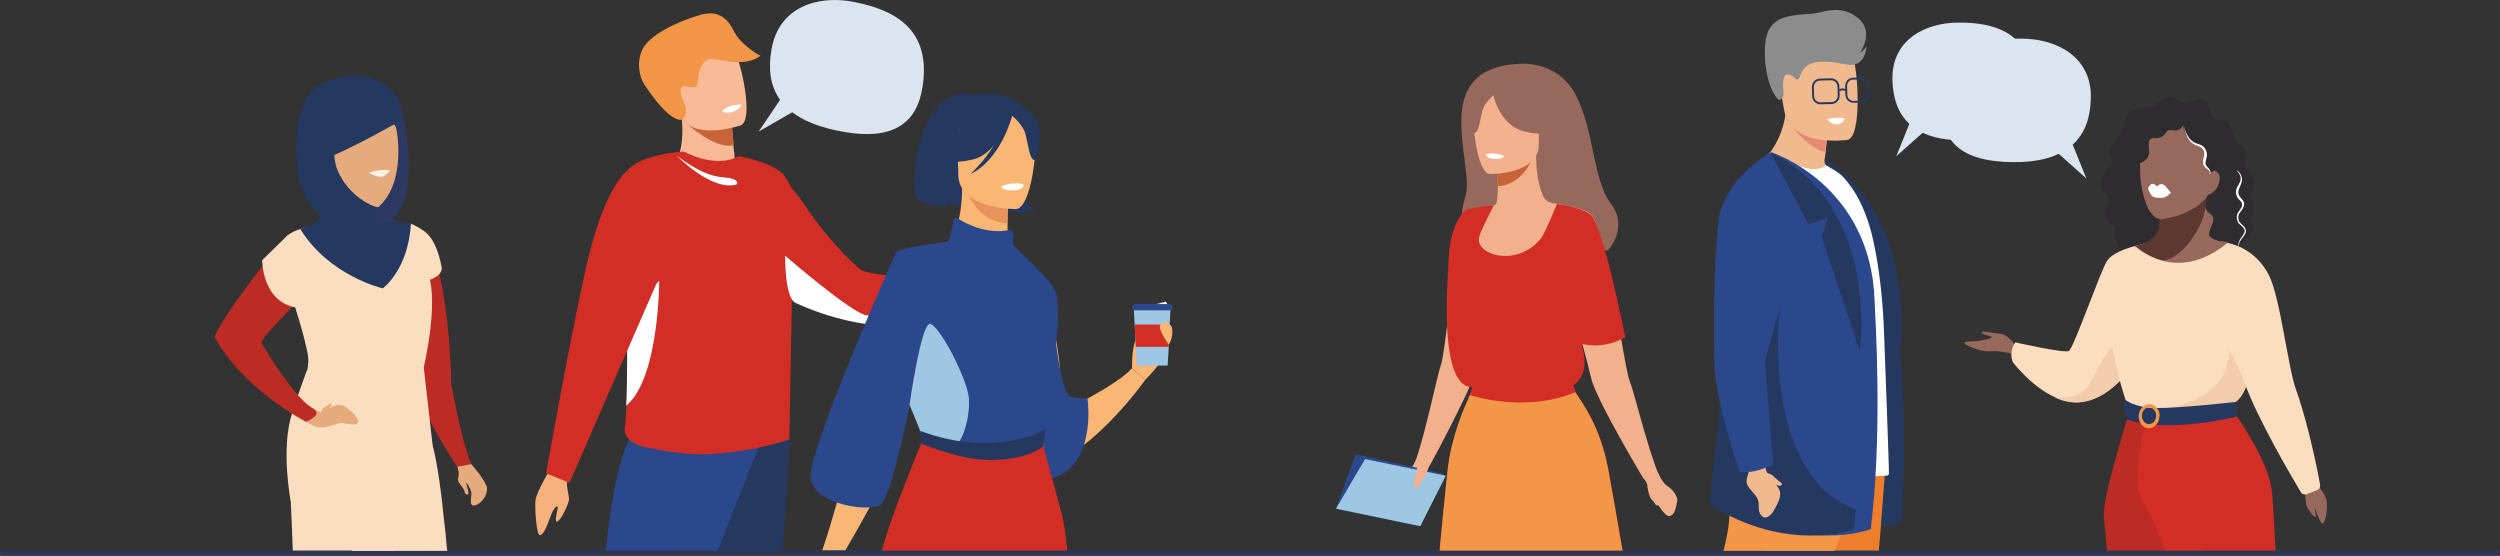 <svg xmlns="http://www.w3.org/2000/svg" xmlns:xlink="http://www.w3.org/1999/xlink" id="Ebene_1" x="0px" y="0px" style="enable-background:new 0 0 841.9 595.3;" xml:space="preserve" viewBox="0 408.1 841.9 187.2"><rect x="0" y="408.1" width="841.9" height="187.2" fill="#333333" stroke="none"/><style type="text/css">	.st0{clip-path:url(#SVGID_00000145748577112186633710000008370063617732672700_);fill:#2E3551;}	.st1{clip-path:url(#SVGID_00000145748577112186633710000008370063617732672700_);fill:#DBE5EF;}	.st2{clip-path:url(#SVGID_00000145748577112186633710000008370063617732672700_);fill:#E6AB7D;}	.st3{clip-path:url(#SVGID_00000145748577112186633710000008370063617732672700_);fill:#BD2C24;}	.st4{clip-path:url(#SVGID_00000145748577112186633710000008370063617732672700_);fill:#FADEBF;}	.st5{clip-path:url(#SVGID_00000145748577112186633710000008370063617732672700_);fill:#2C3A63;}	.st6{clip-path:url(#SVGID_00000145748577112186633710000008370063617732672700_);fill:#243860;}	.st7{clip-path:url(#SVGID_00000145748577112186633710000008370063617732672700_);fill:#FEF1E7;}	.st8{clip-path:url(#SVGID_00000145748577112186633710000008370063617732672700_);fill:#EE7D2C;}	.st9{clip-path:url(#SVGID_00000145748577112186633710000008370063617732672700_);fill:#F49648;}	.st10{clip-path:url(#SVGID_00000145748577112186633710000008370063617732672700_);fill:#F0BA8E;}	.st11{clip-path:url(#SVGID_00000145748577112186633710000008370063617732672700_);fill:#FFFFFF;}	.st12{clip-path:url(#SVGID_00000145748577112186633710000008370063617732672700_);fill:#2B488D;}	.st13{clip-path:url(#SVGID_00000145748577112186633710000008370063617732672700_);fill:#E58975;}	.st14{clip-path:url(#SVGID_00000145748577112186633710000008370063617732672700_);fill:#8C8C8C;}			.st15{clip-path:url(#SVGID_00000145748577112186633710000008370063617732672700_);fill:none;stroke:#243860;stroke-width:0.657;stroke-miterlimit:10;}			.st16{clip-path:url(#SVGID_00000145748577112186633710000008370063617732672700_);fill:none;stroke:#243860;stroke-width:0.636;stroke-miterlimit:10;}	.st17{fill:none;stroke:#243860;stroke-width:0.657;stroke-miterlimit:10;}	.st18{clip-path:url(#SVGID_00000064341266247008117480000010761095669831706808_);fill:#97685C;}	.st19{clip-path:url(#SVGID_00000064341266247008117480000010761095669831706808_);fill:#FFFFFF;}	.st20{clip-path:url(#SVGID_00000064341266247008117480000010761095669831706808_);fill:#2E2C2E;}	.st21{clip-path:url(#SVGID_00000064341266247008117480000010761095669831706808_);fill:#FADEBF;}	.st22{clip-path:url(#SVGID_00000064341266247008117480000010761095669831706808_);fill:#F3CDAB;}	.st23{clip-path:url(#SVGID_00000064341266247008117480000010761095669831706808_);fill:#5C3830;}	.st24{clip-path:url(#SVGID_00000064341266247008117480000010761095669831706808_);fill:#BD2C24;}	.st25{clip-path:url(#SVGID_00000064341266247008117480000010761095669831706808_);fill:#D22E26;}	.st26{clip-path:url(#SVGID_00000064341266247008117480000010761095669831706808_);fill:#243860;}	.st27{clip-path:url(#SVGID_00000064341266247008117480000010761095669831706808_);fill:#F49648;}	.st28{clip-path:url(#SVGID_00000064341266247008117480000010761095669831706808_);fill:#F7B17F;}	.st29{clip-path:url(#SVGID_00000064341266247008117480000010761095669831706808_);fill:#2B488D;}	.st30{clip-path:url(#SVGID_00000064341266247008117480000010761095669831706808_);fill:#F8B997;}	.st31{clip-path:url(#SVGID_00000064341266247008117480000010761095669831706808_);fill:#C76338;}	.st32{clip-path:url(#SVGID_00000064341266247008117480000010761095669831706808_);fill:#F9B675;}	.st33{clip-path:url(#SVGID_00000064341266247008117480000010761095669831706808_);fill:#E8935B;}	.st34{clip-path:url(#SVGID_00000064341266247008117480000010761095669831706808_);fill:#9EC7E3;}	.st35{clip-path:url(#SVGID_00000064341266247008117480000010761095669831706808_);fill:#E68737;}	.st36{fill:#9EC7E3;}	.st37{fill:#2B488D;}	.st38{fill:#FFFFFF;}	.st39{fill:#D22E26;}	.st40{clip-path:url(#SVGID_00000025441993323775280540000004067798890283793072_);fill:#F9B675;}	.st41{clip-path:url(#SVGID_00000025441993323775280540000004067798890283793072_);fill:#FFFFFF;}	.st42{clip-path:url(#SVGID_00000025441993323775280540000004067798890283793072_);fill:#97685C;}	.st43{clip-path:url(#SVGID_00000025441993323775280540000004067798890283793072_);fill:#F2B08C;}	.st44{clip-path:url(#SVGID_00000025441993323775280540000004067798890283793072_);fill:#C76338;}	.st45{clip-path:url(#SVGID_00000025441993323775280540000004067798890283793072_);fill:#D22E26;}	.st46{clip-path:url(#SVGID_00000025441993323775280540000004067798890283793072_);fill:#F49648;}	.st47{clip-path:url(#SVGID_00000085252289473297768450000009306974718732593298_);fill:#F2B08C;}</style><g>	<g>		<defs>			<rect id="SVGID_1_" x="0" y="408.2" width="841.9" height="187.1"></rect>		</defs>		<clipPath id="SVGID_00000090988652786040091870000006648466879023024302_">			<use xlink:href="#SVGID_1_" style="overflow:visible;"></use>		</clipPath>		<path style="clip-path:url(#SVGID_00000090988652786040091870000006648466879023024302_);fill:#2E3551;" d="M841.9,594.1v0.3    c0,0.5-0.4,0.8-1,0.8H1c-0.5,0-1-0.4-1-0.8v-0.3c0-0.5,0.4-0.8,1-0.8h840C841.5,593.3,841.9,593.7,841.9,594.1"></path>		<path style="clip-path:url(#SVGID_00000090988652786040091870000006648466879023024302_);fill:#DBE5EF;" d="M704.1,441.6    c0.6-14.2-11.3-20.5-23.5-20.5c-12.1,0-25.4,3.1-26.5,22c-0.7,12.1,5.7,19.6,24.3,19.6c6.3,0,11.2-1,14.9-2.8l9.3,8.3l-4.6-11.4    C702.2,453,703.9,447.7,704.1,441.6"></path>		<path style="clip-path:url(#SVGID_00000090988652786040091870000006648466879023024302_);fill:#DBE5EF;" d="M637.3,435.3    c-0.5-13.6,10.8-19.6,22.4-19.6c11.6,0,24.3,3,25.3,21c0.7,11.6-5.5,18.7-23.3,18.7c-6,0-10.7-0.9-14.2-2.6l-8.9,7.9l4.4-10.9    C639.1,446.2,637.5,441.1,637.3,435.3"></path>		<path style="clip-path:url(#SVGID_00000090988652786040091870000006648466879023024302_);fill:#E6AB7D;" d="M158.7,564.4    c0,0,5.1,5.7,5.3,8.1s-1.9,5.3-4.1,5.8c-2.3,0.5-0.9-3.1-1.2-4.5c-0.3-1.4-1.8-3.6-1.7-3c0.1,0.7,1,3.2,0.7,3.6s-1,0.5-1.3-0.9    c-0.3-1.4-2.6-3-2.1-4.4c0.4-1.5,0.1-2.6-0.5-4.6c-0.6-2-1.7-4.3-1.7-4.3l3.7-0.8L158.7,564.4z"></path>		<path style="clip-path:url(#SVGID_00000090988652786040091870000006648466879023024302_);fill:#BD2C24;" d="M158.7,564.4l-4.8,0.9    c0,0-13-20.1-13.4-26.2c-0.4-5.8-12.1-31.4,1.6-47.4c0.6-0.7,1.3-1.4,2-2.1c0,0,0.1-0.1,0.1-0.1c0,0,0,0,0.1,0.1    c0.3,0.5,1.4,2.4,2.6,6.8c2,6.8,4.5,19.4,5.1,41.3C152.1,537.8,155.3,556.4,158.7,564.4"></path>		<path style="clip-path:url(#SVGID_00000090988652786040091870000006648466879023024302_);fill:#FADEBF;" d="M114.8,573.3    c1.1,6.1,2.4,13.1,3.7,20.3h32.1c0-0.3,0-0.5-0.1-0.8c-0.3-3.6-0.6-6.8-1-9.8c-1.4-14.3-2.9-21.5-3.8-24.8    c-0.5-1.9-0.9-2.6-0.9-2.6l-4.7,1.2c0,0,0,0,0,0l-6.2,1.6l-1.5,4.9l-1.5,4.8l-14.7,4.7L114.8,573.3z"></path>		<path style="clip-path:url(#SVGID_00000090988652786040091870000006648466879023024302_);fill:#FADEBF;" d="M97.9,576.7    c0.2,3,0.4,9.3,0.7,16.8h34.1c0.4-2.4,0.7-4.7,1-6.9c0.3,0,2.9-17.5,9.2-27.4v0c0.6-0.9,1.2-1.7,1.8-2.5c0.6-0.7-3.1-0.2-4.6,0.1    c0,0,0,0,0,0c-0.4,0.1-0.6,0.1-0.6,0.1c-3.6,1-9.6,0.1-15.6-1.3h0c-5-1.2-10-2.7-13.5-3.9c-2.9-1-4.8-1.7-4.8-1.7s-0.4,0.3-0.9,1    c-1.2,1.4-3.2,4.2-4.8,8.8C98.5,563.9,97.4,569.5,97.9,576.7"></path>		<path style="clip-path:url(#SVGID_00000090988652786040091870000006648466879023024302_);fill:#FADEBF;" d="M144.8,504    c0,0.3-0.1,0.7-0.1,1c-1.2,9.5-3,40-3,40c3,5.8-41,19.3-42.9,13.8c-2.8-4.3,0-12.7,2.5-19c0.6-1.6,0.7-3.2,1.3-4.4    c0.3-0.8,0.6-1.6,0.8-2.4c0.5-2,0.6-4.2,0.1-6.3c-1.1-5.5-2.7-10.6-4-14.8c-0.6-2-1.2-3.8-1.7-5.3c0.6-0.9,1.3-1.7,1.8-2.5    c0.9-1.2,1.6-2.3,2.1-3.3c0.5-1.1,0.8-2.2,0.5-3.2c-0.2-0.8-0.5-1.5-0.8-2.3c-0.2-0.4-0.3-0.7-0.5-1c-1.8-3.7-4.5-6.6-4.5-6.6    c2.1-1.8,5.7-2.9,8.2-3.6c1.7-0.4,6.2,9.8,7.5,10.8c1.6,1.3,23.1,2.1,23.4-0.4c0.3-2.4-5.8-11.9-5.8-11.9    c10.1,0.3,10.6,2.2,10.6,2.2C137.2,488.6,145.3,495,144.8,504"></path>		<path style="clip-path:url(#SVGID_00000090988652786040091870000006648466879023024302_);fill:#E6AB7D;" d="M126.3,479.5    c0,0-13.3-6.1-14-16.4c-0.7-10.2-3.2-16.9,7.2-18.2c10.4-1.3,12.7,2.5,13.8,5.9C134.4,454.2,137.4,473.2,126.3,479.5"></path>		<path style="clip-path:url(#SVGID_00000090988652786040091870000006648466879023024302_);fill:#2C3A63;" d="M134.6,444.1    c-3.4-3-6.7-0.9-7.7,0.1l-0.3,1.7c0,0,5.8,3.3,6.8,5c0,0,4,18.8-6.5,27.4c-8.6,9.2,9.8,11.8,10.5,11.7c0,0,0.6-2.1,1.1-5.9    c0.2-1.7-6.2-0.4-6.1-2.7C138.6,477,139.2,457.4,134.6,444.1"></path>		<path style="clip-path:url(#SVGID_00000090988652786040091870000006648466879023024302_);fill:#243860;" d="M127.8,478    c-1.4,2.5-26.7,7.3-26.7,7.3s6.8-2,6.8-4.5c-4.3-3.7-6.7-9-7.4-13.5c-2.3-15,1-27,6.3-30c16.4-9.7,30.4,1.5,28.5,11.2    c0,0-12.5,7.3-22.7,11.8C112.8,469.7,122.7,477.4,127.8,478"></path>		<path style="clip-path:url(#SVGID_00000090988652786040091870000006648466879023024302_);fill:#FADEBF;" d="M117.8,512    c-0.2-0.9-11.1-19.6-11.1-19.6s8.5,7.9,13,7.6c4.5-0.3,18.7-16.6,18.7-16.6s4,8,6.4,18.9c2.4,10.9-2.1,29.5-2.1,29.5l3,26.4    l-47.8,18.6c0,0-3.4-17.3,0.4-29.4c2.2-7,5-14.4,5-14.4S120.8,525,117.8,512"></path>		<path style="clip-path:url(#SVGID_00000090988652786040091870000006648466879023024302_);fill:#E6AB7D;" d="M102.5,543.8    c0,0,4.9,3.1,5.6,3.1c1.7-0.1,5-3.7,7.8-2c2.8,1.7,5.5,4.5,4.5,5.7c-1,1.1-4.2-0.2-5.8,0c-1.6,0.2-5.4,2.1-8.1,1.2    c-2.6-0.9-8.2-4.4-8.2-4.4L102.5,543.8z"></path>		<path style="clip-path:url(#SVGID_00000090988652786040091870000006648466879023024302_);fill:#BD2C24;" d="M96.5,487.7    c0,0-18.3,21.6-24.3,33.7c0,0,7.3,15.8,30.8,28.7c0,0,1-0.2,2.6-1.4c2.5-1.8-0.3-3.1-0.8-3.4c-6-3.9-16.4-20.5-16.7-22    c-0.3-1.4,13.1-14.4,17.1-19.2C109.3,499.2,102.8,485.2,96.5,487.7"></path>		<path style="clip-path:url(#SVGID_00000090988652786040091870000006648466879023024302_);fill:#FEF1E7;" d="M124.3,466.3    c0,0,2.4,1.5,4.2,1.3c1.7-0.2,2.7-2.2,2.7-2.2S127.8,464.9,124.3,466.3"></path>		<path style="clip-path:url(#SVGID_00000090988652786040091870000006648466879023024302_);fill:#FADEBF;" d="M96.5,487.7l-8.2,8    c0,0-0.2,14.5,12.2,16.1c0,0,12.3-10.9,6.2-19.3C100.6,483.9,96.5,487.7,96.5,487.7"></path>		<path style="clip-path:url(#SVGID_00000090988652786040091870000006648466879023024302_);fill:#FADEBF;" d="M141.9,485.3    c1.1,0.8,4.8,2.4,6.8,12.6c0,0,0.9,2.7-3.9,4.4l-6.4-18.9C138.4,483.4,140.7,484.5,141.9,485.3"></path>		<path style="clip-path:url(#SVGID_00000090988652786040091870000006648466879023024302_);fill:#E6AB7D;" d="M108.1,546.9    c0,0,0.3-1.2,1.3-1.7c1.1-0.5,2-1.5,2.1-1.2c0.1,0.3,0.2,0.8-0.4,1.4C110.6,546,109.7,547,108.1,546.9"></path>		<path style="clip-path:url(#SVGID_00000090988652786040091870000006648466879023024302_);fill:#243860;" d="M128.9,505.2    c0,0-18-4.1-27.8-20c0,0,0.8-0.3,3.8-1.4c6.9-2.1,6.4-22.6,9.4-16.8c3,5.8,6.9,9.8,12.6,11.2c-2.5,6.8,2.8,4.4,2.8,4.4    s3.7-0.2,8.7,0.8C137.4,499.2,128.9,505.2,128.9,505.2"></path>		<path style="clip-path:url(#SVGID_00000090988652786040091870000006648466879023024302_);fill:#DBE5EF;" d="M259.8,424.8    c2.5-14.7,16.1-18.6,28.5-15.9c12.5,2.6,25.4,8.7,22.4,28.3c-1.9,12.6-10.1,18.9-29.2,14.8c-6.4-1.4-11.2-3.4-14.7-6.1l-11.3,6.5    l7.2-10.7C259.3,437,258.7,431.2,259.8,424.8"></path>		<path style="clip-path:url(#SVGID_00000090988652786040091870000006648466879023024302_);fill:#243860;" d="M609.8,459.4    l12.8,24.3l6.6-2.4l-2.1,6.5l12.8,38.6C639.8,526.4,646.9,477.3,609.8,459.4"></path>		<path style="clip-path:url(#SVGID_00000090988652786040091870000006648466879023024302_);fill:#243860;" d="M631.1,480.9    c0,0,13.8,38.1,9.2,103.3c0,0-5.5,2.7-23.9-0.5C598,580.3,631.1,480.9,631.1,480.9"></path>		<path style="clip-path:url(#SVGID_00000090988652786040091870000006648466879023024302_);fill:#EE7D2C;" d="M634.9,566.3    c0,0-0.1,0.7-0.2,2c-0.2,3-0.7,9-1.3,16.9c-0.2,2.6-0.4,5.4-0.7,8.3h-38.3c-0.1-2.5-0.3-4.9-0.4-7.2c-0.1-1.4-0.2-2.8-0.2-4.1v0    c-0.4-7.2-0.7-12.9-0.9-16c0-0.2,0-0.5,0-0.7c-0.1-1.2-0.1-1.8-0.1-1.8l1.7,0.1l2.7,0.2l10.6,0.7l3.3,0.2l5,0.3h0l10.1,0.6    L634.9,566.3z"></path>		<path style="clip-path:url(#SVGID_00000090988652786040091870000006648466879023024302_);fill:#F49648;" d="M628,568.6    c0,0,0,0.1-0.1,0.4c-0.3,0.8-1.1,2.9-2.4,5.9c-0.5,1.3-1.1,2.8-1.8,4.4c-0.6,1.6-1.4,3.3-2.1,5.2c-0.4,1-0.8,2-1.3,3    c-0.8,1.9-1.6,4-2.5,6.1h-37.4c1.1-4.3,1.8-8.1,1.9-10.6c0-0.4,0-0.7,0.1-1.1c0.3-5.9,1.2-14.6,1.8-20.1c0.3-3.2,0.6-5.3,0.6-5.3    l12.1,3.4l9.8,2.8l4.6,1.3l4.9,1.4h0l10,2.8L628,568.6z"></path>		<path style="clip-path:url(#SVGID_00000090988652786040091870000006648466879023024302_);fill:#F0BA8E;" d="M621.3,469.2    c-10.6,3.4-29-5.7-29-5.7s9.8-7.3,9.3-22.6l8.2,6.6l5.6,4.5c0,0,0,2.6-0.6,7.3c-0.1,0.8-0.2,1.8-0.4,2.7c-0.1,0.8,0.2,1.6,0.9,2    C619.1,466.4,621.3,469.2,621.3,469.2"></path>		<path style="clip-path:url(#SVGID_00000090988652786040091870000006648466879023024302_);fill:#FFFFFF;" d="M636.1,567.9    c-0.3,0.3-0.7,0.4-1.1,0.4c-4-0.1-15.6,2.2-25.5,1.2c-8.3-0.8-15.6-3.3-23.5-6.8c-1-0.5-3.5-1.8-3.4-2.9c0-1.3,0.2-3.1,0.3-5.5    c0.6-8.1,1.5-22.1,0.6-38.3c-0.2-3-0.3-6-0.3-8.9c-0.1-21.9,4.3-41.1,13-47.7c0,0,6.1,3.4,10.3,4.8c4.1,1.3,6.2,1.1,8.4-0.4    c0,0,4.2,2.1,5.9,4c4.1,4.5,7.3,10.5,9.5,19c1.8,7.3,3.5,17.9,4.1,31.5C634.6,524.5,636.3,567.7,636.1,567.9"></path>		<path style="clip-path:url(#SVGID_00000090988652786040091870000006648466879023024302_);fill:#2B488D;" d="M630.7,579.8    c-0.2,2.2-0.5,4.4-0.7,6.5c0,0-21.9,8.5-48.7-8.3l5.2-48.5l3.7-34l6.1-36.2c0,0,33.7,10.6,35,50.2    C631.7,518,633.6,550.6,630.7,579.8"></path>		<path style="clip-path:url(#SVGID_00000090988652786040091870000006648466879023024302_);fill:#243860;" d="M625,579.8    c-0.2,2.2-0.5,4.4-0.7,6.5c0,0-21.9,8.5-48.7-8.3l5.2-48.5l18.6-18.1c0,0-0.1,0.6-0.2,1.8C598.4,522.8,595.8,568.6,625,579.8"></path>		<path style="clip-path:url(#SVGID_00000090988652786040091870000006648466879023024302_);fill:#E58975;" d="M615.3,452    c0,0,0,2.6-0.6,7.3c-6.2-1.1-13.2-11.1-13.2-11.1c3.1-0.9,5.9-1.1,8.2-0.7L615.3,452z"></path>		<path style="clip-path:url(#SVGID_00000090988652786040091870000006648466879023024302_);fill:#F0BA8E;" d="M622.2,455.2    c0,0-19.3,2.9-21.4-10.2c-2.2-13.2-6.1-21.7,6.1-24.1c12.2-2.4,15.4,2.3,17.1,6.5C625.7,431.7,627.1,454.1,622.2,455.2"></path>		<path style="clip-path:url(#SVGID_00000090988652786040091870000006648466879023024302_);fill:#F0BA8E;" d="M594.5,562.5    c0,0-0.2,3.4,0.4,4.4c3.7,6.4,7.1,5.4,2.1,13.7c0,0-2.3,3.3-4,0.9c-1.7-2.4,0.5-3.9-2.2-7c-3.1-3.6-3.1-3.6-1.9-7.4l-0.2-3.9    L594.5,562.5z"></path>		<path style="clip-path:url(#SVGID_00000090988652786040091870000006648466879023024302_);fill:#2B488D;" d="M590.7,566.8    c3.3-0.7,6.5-2.3,6.5-2.3s-2.8-31.7-2.7-34.7c0.1-3,12.9-44,12.9-44l-11.2-26.3c0,0-15.7,8.9-17.4,22.7    c-2.1,17.1-1.5,42.9-1.5,47.2c-0.1,12.7,8.5,37.5,8.5,37.5S588.1,567.3,590.7,566.8"></path>		<path style="clip-path:url(#SVGID_00000090988652786040091870000006648466879023024302_);fill:#8C8C8C;" d="M599,441.8    c0,0,2-0.3,1.6-3c-0.3-2.7-0.3-6.2,1.9-5.6c2.2,0.7,2.3,2.4,3.2,1.4c0.9-1,0.9-5.4,7.5-5.7c6.5-0.3,9.2,2,12.2,0.6    c3-1.3,3.2-5.9,3.2-5.9s-0.9,1.6-2.2,2.2c0,0,5.1-6.9-0.8-11.7c-5.9-4.8-11.9-1.6-15.3-1.4c-7.5,0.5-12.3,0.9-14.8,5.8    C593.2,423.4,594.2,437.1,599,441.8"></path>		<path style="clip-path:url(#SVGID_00000090988652786040091870000006648466879023024302_);fill:#F0BA8E;" d="M593.6,567    c0,0,2.8,0.6,3.4,1.2c1.9,2.1,3.3,2.5,3.1,3c-0.4,1.1-2.6,0.1-4.2-1.1C594.4,569,593.6,567,593.6,567"></path>		<path style="clip-path:url(#SVGID_00000090988652786040091870000006648466879023024302_);fill:#243860;" d="M596.2,459.4    l12.8,24.3l6.6-2.4l-2.1,6.5l12.8,38.6C626.2,526.4,633.3,477.3,596.2,459.4"></path>		<path style="clip-path:url(#SVGID_00000090988652786040091870000006648466879023024302_);fill:#FFFFFF;" d="M621.2,448    c0,0-0.7,2-2.6,2c-1.9,0.1-3.3-1.8-3.3-1.8S619.4,447.3,621.2,448"></path>					<path style="clip-path:url(#SVGID_00000090988652786040091870000006648466879023024302_);fill:none;stroke:#243860;stroke-width:0.657;stroke-miterlimit:10;" d="    M612.9,434.9c-1.4,0-2.4,1.2-2.4,2.5l0.1,3.1c0,1.4,1.2,2.4,2.5,2.4l3.7-0.1c1.4,0,2.4-1.2,2.4-2.5l-0.1-3.1    c0-1.4-1.2-2.4-2.5-2.4L612.9,434.9z"></path>					<path style="clip-path:url(#SVGID_00000090988652786040091870000006648466879023024302_);fill:none;stroke:#243860;stroke-width:0.636;stroke-miterlimit:10;" d="    M624,434.6c-1.3,0-2.3,1.1-2.3,2.5l0.1,3c0,1.3,1.1,2.3,2.5,2.3l2.7-0.1c1.3,0,2.3-1.1,2.3-2.5l-0.1-3c0-1.3-1.1-2.3-2.5-2.3    L624,434.6z"></path>	</g>	<path class="st17" d="M621.8,438.6c0,0-0.6-0.4-1.3-0.4c-0.7,0-1.1,0.4-1.1,0.4"></path>	<g>		<defs>			<rect id="SVGID_00000161599743515549159070000017402732060377453957_" x="0" y="408.2" width="841.9" height="187.1"></rect>		</defs>		<clipPath id="SVGID_00000125591540858551391630000002534879996666569901_">			<use xlink:href="#SVGID_00000161599743515549159070000017402732060377453957_" style="overflow:visible;"></use>		</clipPath>		<path style="clip-path:url(#SVGID_00000125591540858551391630000002534879996666569901_);fill:#97685C;" d="M752.3,490.4    c-3.6,7.6-9,14.2-15.7,19c-5.6-3.9-10.5-8.8-15.3-13.7c-2-2-2.3-2.3-3.2-5.1c0.4,0-0.9-2-0.5-2c2.2,0,4.6-0.2,6.4-1.5    c1.7-1.1,2.9-3.4,2.3-5.4c-1.2-0.6-2.1-1.6-2.8-2.7c-0.7-1.2-1.2-2.5-1.6-3.8c-1.2-4-1.7-8.1-1.5-12.2c0.3-0.1,0.7-0.2,1-0.3    c0.8-0.3,1.5-0.9,1.8-1.7c0.4-1,0.2-2.2,0.1-3.3c-0.1-1.1,0.2-2.5,1.1-2.9c0.7-0.3,1.5-0.1,2.2-0.2c1-0.1,1.9-0.6,2.5-1.5    c0.2-0.3,0.3-0.6,0.6-0.8c0.8-0.7,1.9-0.2,2.9-0.2c1,0,2-0.7,2.4-1.7c0.5,1.5,1,3.1,1.9,4.3c0.7,1,1.6,1.7,2.7,2.2    c1.1,0.5,2.4,0.9,2.8,2c0.5,1.5-0.9,3.3-0.1,4.6c0.5,0.9,1.8,1.3,1.7,2.3c0,0.3-0.2,0.6-0.2,0.9c0.5-0.4,1.1-0.8,1.6-1    c0.1-0.1,0.3-0.1,0.4-0.1c0.2,0,0.4,0.1,0.5,0.2c0.5,0.3,0.9,0.9,1.1,1.5c0.2,0.6,0.1,1.3,0,1.9c-0.4,2.3-2.1,4.3-4.2,5l0,0    c-0.3,0.7-0.6,1.5-0.6,2.3c-0.1,1.2,0.3,2.6,1.2,3.3c0.3,0.2,0.7,0.4,1,0.7c0.9,0.9,0.5,2.5,0,3.6c-0.5,1.2-1.2,2.5-0.7,3.7    c0.5,1.1,1.7,1.5,2.8,1.6c1.1,0.1,2.2-0.2,3.3,0.1C751.2,489.5,751.8,489.9,752.3,490.4"></path>		<path style="clip-path:url(#SVGID_00000125591540858551391630000002534879996666569901_);fill:#FFFFFF;" d="M726.3,470.9    c0.5-0.4,1.1-0.9,1.7-0.8c0.4,0,0.8,0.3,1.1,0.6c0.8,0.7,1.3,1.6,2,2.3c-0.7,0.7-1.4,1.3-2.3,1.6c-0.7,0.2-1.5,0.2-2.3,0.1    c-0.4,0-0.9-0.1-1.3-0.3c-0.4-0.2-0.7-0.5-0.9-0.9c-0.4-0.5-0.7-1.2-0.9-1.8c0-0.1,0-0.2,0-0.2c0-0.1,0-0.2,0.1-0.2    c0.1-0.3,0.3-0.6,0.6-0.9c0.2-0.2,0.6-0.4,0.9-0.4C725.6,470,726,470.5,726.3,470.9"></path>		<path style="clip-path:url(#SVGID_00000125591540858551391630000002534879996666569901_);fill:#2E2C2E;" d="M720.7,463    c-0.2,4.1,0.3,8.3,1.5,12.2c0.4,1.3,0.9,2.6,1.6,3.8c0.7,1.1,1.5,2.1,2.8,2.7c1.3,0.7,9.1-0.9,10.5-1.5c0.8,3-8,11.3-9.2,12.1    c-1.9,1.2-4.2,1.4-6.4,1.5c-0.4,0-0.9,0-1.3,0c-1.2,0-2.5,0-3.7,0.2c-0.4-0.3-3.9-2.1-4.3-6.8c0-0.9,0.2-1.9-0.3-2.6    c-0.3-0.4-0.8-0.6-1.2-0.9c-1.4-1-2.1-2.9-1.7-4.6c0.4-1.4,1.4-2.7,1.1-4.1c-0.3-1.3-1.5-2-2.2-3.2c-1.2-2.2,0.3-4.9,2-6.5    c0.6-0.5,1.2-1.1,1.4-1.9c0.3-1.2-0.6-2.5-0.8-3.7c-0.2-1.5,0.6-2.9,1.5-3.9c0.9-1.1,2-2.1,2.7-3.4c0.9-1.9,0.6-4.3,1.9-5.9    c2.1-2.8,6.5-1.5,9.4-3.2c1-0.6,1.9-1.6,3-2.1c2.4-1,5.1,0.7,7.2,2.4c1.7-1.4,4-2.8,5.9-1.6c2.2,1.4,2,5.3,4.4,6.3    c1,0.4,2.1,0.1,3.1,0.5c1.1,0.5,1.6,1.7,1.9,2.9c0.3,1.2,0.5,2.5,1.2,3.4c1,1.4,2.8,2,3.4,3.6c0.7,1.9-0.7,4.2,0.1,6    c0.4,0.8,1.2,1.4,1.8,2.1c1.1,1.3,1.3,3.3,0.6,4.8c-0.4,1-1.3,1.9-1.1,3c0.1,0.7,0.6,1.2,0.9,1.8c0.7,1.3,0.6,3.1-0.3,4.3    c-0.3,0.4-0.6,0.7-0.7,1.1c-0.1,0.8,0.7,1.4,1,2.2c0.8,1.6-0.4,3.4-1.7,4.5c-0.1,0.1-0.3,0.3-0.4,0.4c-1.2,1-2.5,2.1-2.5,3.7    c-0.1-0.4-0.2-0.8-0.4-1.2c-1.8-1.1-4.9-2.4-6-2.4c-0.1,0-0.2,0-0.2,0c-1.1-0.1-2.3-0.5-2.8-1.6c-0.5-1.2,0.1-2.5,0.7-3.7    c0.5-1.2,0.9-2.7,0-3.6c-0.3-0.3-0.7-0.5-1-0.7c-0.9-0.7-1.3-2.1-1.2-3.3c0.1-0.8,0.3-1.6,0.6-2.3l0,0c2.1-0.7,3.8-2.7,4.2-5    c0.1-0.6,0.1-1.3,0-1.9c-0.2-0.6-0.5-1.2-1.1-1.5c-0.2-0.1-0.3-0.2-0.5-0.2c-0.2,0-0.3,0.1-0.4,0.1c-0.6,0.3-1.1,0.6-1.6,1    c0-0.3,0.1-0.6,0.2-0.9c0.1-1-1.2-1.4-1.7-2.3c-0.8-1.4,0.7-3.1,0.1-4.6c-0.4-1.1-1.7-1.5-2.8-2c-1-0.5-2-1.3-2.7-2.2    c-0.9-1.3-1.4-2.8-1.9-4.3c-0.4,1-1.3,1.6-2.4,1.7c-1,0-2.2-0.5-2.9,0.2c-0.2,0.2-0.4,0.6-0.6,0.8c-0.5,0.9-1.5,1.4-2.5,1.5    c-0.8,0.1-1.6-0.2-2.2,0.2c-1,0.5-1.2,1.8-1.1,2.9c0.1,1.1,0.3,2.3-0.1,3.3c-0.3,0.8-1,1.4-1.8,1.7    C721.3,462.8,721,462.9,720.7,463"></path>		<path style="clip-path:url(#SVGID_00000125591540858551391630000002534879996666569901_);fill:#FFFFFF;" d="M735.3,450.3    c0.5,1.6,1.1,3.3,2.2,4.6c0.5,0.6,1.2,1.1,1.9,1.4c0.7,0.3,1.6,0.4,2.4,1c0.8,0.6,1.3,1.5,1.4,2.5c0.1,1-0.3,1.9-0.4,2.6    c-0.1,0.4-0.1,0.8,0,1.1c0.1,0.3,0.3,0.6,0.6,0.9c0.1,0.1,0.3,0.3,0.5,0.5c0.1,0.2,0.3,0.4,0.4,0.6c0.1,0.2,0.1,0.5,0.1,0.7    c0,0.2-0.1,0.5-0.3,0.6l-0.1-0.1c0.2-0.3,0.1-0.8-0.1-1.1c-0.2-0.3-0.5-0.5-0.9-0.8c-0.3-0.2-0.7-0.6-0.9-1.1    c-0.2-0.5-0.2-1-0.2-1.5c0.1-1,0.5-1.7,0.4-2.4c0-0.7-0.4-1.5-0.9-1.9c-0.6-0.5-1.4-0.7-2.2-1c-0.8-0.4-1.5-1-2-1.7    C736.2,453.8,735.7,452,735.3,450.3L735.3,450.3z"></path>		<path style="clip-path:url(#SVGID_00000125591540858551391630000002534879996666569901_);fill:#FFFFFF;" d="M753.7,492.6    c-0.2-1.3,0-2.6,0.6-3.8c0.3-0.6,0.7-1.1,1.1-1.6c0.3-0.5,0.6-1.1,0.5-1.6c-0.1-0.5-0.6-1-1-1.4c-0.2-0.2-0.5-0.4-0.7-0.6    c-0.2-0.2-0.5-0.5-0.6-0.8c-0.3-0.6-0.4-1.4-0.3-2.1c0.1-0.7,0.5-1.3,0.9-1.8c0.4-0.5,0.7-1,0.8-1.5c0.1-0.5,0-1-0.3-1.4    c-0.3-0.4-0.9-0.8-1.3-1.5c-0.3-0.7-0.5-1.4-0.4-2.2c0.1-0.7,0.5-1.3,0.8-1.9c0.3-0.5,0.6-1.1,0.7-1.6c0.1-0.6,0.1-1.2-0.2-1.7    c-0.2-0.6-0.6-1.1-1-1.5l0-0.1c0.6,0.3,1,0.8,1.3,1.4c0.3,0.6,0.5,1.3,0.4,2c-0.1,0.7-0.4,1.3-0.6,1.9c-0.3,0.6-0.5,1.1-0.6,1.6    c-0.1,0.5,0,1.1,0.3,1.6c0.2,0.5,0.7,0.8,1.1,1.4c0.2,0.3,0.4,0.6,0.5,1c0.1,0.4,0,0.8-0.1,1.2c-0.2,0.7-0.7,1.2-1,1.7    c-0.4,0.5-0.7,1-0.8,1.5c-0.1,0.5,0,1.2,0.2,1.7c0.2,0.5,0.7,0.9,1.1,1.3c0.2,0.2,0.5,0.4,0.7,0.7c0.2,0.3,0.4,0.6,0.5,1    c0.1,0.4,0,0.7-0.1,1.1c-0.1,0.3-0.3,0.6-0.5,0.9c-0.4,0.5-0.8,0.9-1.1,1.5C753.9,490,753.6,491.3,753.7,492.6L753.7,492.6z"></path>		<path style="clip-path:url(#SVGID_00000125591540858551391630000002534879996666569901_);fill:#97685C;" d="M679.1,525    c0,0-2.9-4.4-5.3-4.5c-2.3-0.1-6.7-1.3-6.4-0.4c0.3,0.9,3,1,3.3,1.5c0.3,0.5-4,1.3-5.2,1.4c-1.2,0.1-4.1,0-4,0.6s5.2,3.1,8.8,2.8    c3.6-0.3,8,1,8,1L679.1,525z"></path>		<path style="clip-path:url(#SVGID_00000125591540858551391630000002534879996666569901_);fill:#FADEBF;" d="M721.3,526.4    c0,0-1.6,3.1-4.5,6.7c-3.5,4.3-8.8,9.3-15.5,10.3c-3.2,0.5-6.3-0.2-9.2-1.5c0,0,0,0,0,0c-8.1-3.6-14.3-11.9-14.3-11.9    c-1.4-3.9,0.9-6.6,0.9-6.6s16.4,3.7,18,2.9s10.7-27.1,12.9-30.4c2.2-3.3,9.6-5,9.6-5L721.3,526.4z"></path>		<path style="clip-path:url(#SVGID_00000125591540858551391630000002534879996666569901_);fill:#F3CDAB;" d="M716.8,533.2    c-3.5,4.3-8.8,9.3-15.5,10.3c-3.2,0.5-6.3-0.2-9.2-1.5c0.3,0,8.5,1,11.7-4.8c3.3-5.9,6.9-15.3,11.8-12.2    C717.7,526.4,717.6,529.8,716.8,533.2"></path>		<path style="clip-path:url(#SVGID_00000125591540858551391630000002534879996666569901_);fill:#97685C;" d="M760.3,566.7    c-5.8-13-9.4-16.7-8.7-20.8c0.5-3-1.5-56-1.5-56c-0.7-0.2-2.1-0.4-2.8-0.6c-2.4-0.5-4.3-2.2-5.2-4.5c-1-2.8-1.8-6.8-1.8-12    l-0.7,0.1l-12.5,2.5c0,0,0.3,3.9,0.3,7.6c0,0,0,0.1,0,0.1c0,3.2-2.1,6.1-5.2,6.9c-1.6,0.5-3,0.8-3,0.8s-4.6,13.1-5.5,26.6    c-0.9,13.5,8.3,19.3-0.1,46.2C705.1,591.2,763.5,573.9,760.3,566.7"></path>		<path style="clip-path:url(#SVGID_00000125591540858551391630000002534879996666569901_);fill:#5C3830;" d="M727.3,482    c-0.3,0.4,1.4,6.8-8.1,9c0,0.5,5,3.8,9,4.8c7-0.2,15.5-13.4,14.7-21C737,481.4,727.3,482,727.3,482"></path>		<path style="clip-path:url(#SVGID_00000125591540858551391630000002534879996666569901_);fill:#FADEBF;" d="M758,513.3    c0,0-0.1,7.8-0.5,15c-0.3,4.7-0.7,9.1-1.4,10.7c-1.7,3.9-3.6,4.6-3.6,4.6l-14.8,3.6l-5.2,1.3l-16.4-4.9c0,0-7.5-20.9-4.5-32.6    c3-11.7,7.6-19.9,7.6-19.9s13.4,13.1,30.8-1.1L758,513.3z"></path>		<path style="clip-path:url(#SVGID_00000125591540858551391630000002534879996666569901_);fill:#F3CDAB;" d="M757.5,528.3    c-0.3,4.7-0.7,9.1-1.4,10.7c-1.7,3.9-3.6,4.6-3.6,4.6l-14.8,3.6l-6.4-1.9c0,0,21.5-3.3,19.1-21.7L757.5,528.3z"></path>		<path style="clip-path:url(#SVGID_00000125591540858551391630000002534879996666569901_);fill:#BD2C24;" d="M742.2,593.5h-32.6    c-0.7-6.7-1.2-11.4-1.1-12.9c0.4-6.9,5.8-24.6,7.8-31.3c0.5-1.6,0.8-2.6,0.8-2.6h22v0.1c0,0.1,0,0.1,0,0.2c0,0.6,0,1.9,0.1,3.8    c0.1,5.1,0.4,14.7,1.4,26.4C741,582.3,741.5,587.8,742.2,593.5"></path>		<path style="clip-path:url(#SVGID_00000125591540858551391630000002534879996666569901_);fill:#D22E26;" d="M766.3,593.5h-37.1    c-2-5.4-4.2-10.6-6.7-15.2c-0.5-1-1-1.9-1.6-2.8c-2.4-4.1-0.1-17.5,1.2-23.8c0.1-0.3,0.1-0.7,0.2-1c0-0.1,0-0.2,0.1-0.3    c0.3-1.3,0.5-2.1,0.5-2.1l3.2-0.3l1.2-0.1l3.1-0.3h0l7.3-0.6h0l0.1,0h0l1.3-0.1l12.4-1.1c0,0,0.7,0.9,1.8,2.5    c3.5,5.1,10.9,16.8,11.8,25.4C765.5,577.7,765.9,585.1,766.3,593.5"></path>		<path style="clip-path:url(#SVGID_00000125591540858551391630000002534879996666569901_);fill:#243860;" d="M715.8,542.8    c0,0,3.3,2.6,9.7,2.7c7.7,0.2,26.9-2,26.9-2s0.9,2.4,0.8,4.9c0,0-23.4,5.9-37,0.9C716.3,549.3,714.6,546,715.8,542.8"></path>		<path style="clip-path:url(#SVGID_00000125591540858551391630000002534879996666569901_);fill:#F49648;" d="M726.1,548.1    c0,1.5-1,2.7-2.2,2.8h0c-0.1,0-0.1,0-0.2,0c-0.2,0-0.5,0-0.7-0.1h0l0,0c-0.2-0.1-0.5-0.2-0.7-0.4c-0.6-0.5-1-1.4-1-2.3    c0-0.5,0.1-1,0.4-1.5c0.3-0.5,0.7-0.9,1.1-1.1c0.2-0.1,0.4-0.2,0.6-0.2c0.1,0,0.2,0,0.3,0c0.2,0,0.4,0,0.6,0.1    c0.5,0.1,0.9,0.5,1.2,0.9c0,0,0,0,0,0c0.1,0.1,0.2,0.2,0.2,0.3C726,547.1,726.1,547.6,726.1,548.1L726.1,548.1z M727.3,548    c0-0.4-0.1-0.9-0.2-1.2c0,0,0-0.1,0-0.1c-0.2-0.4-0.4-0.8-0.7-1.2c-0.6-0.8-1.6-1.3-2.6-1.3c-0.8,0-1.6,0.3-2.2,0.9h0    c0,0,0,0-0.1,0.1c-0.4,0.4-0.8,1-1,1.6c-0.2,0.5-0.3,1-0.3,1.5c0,0.9,0.3,1.7,0.7,2.4c0.3,0.5,0.7,0.9,1.2,1.2    c0.5,0.3,1,0.4,1.6,0.4c0.9,0,1.7-0.4,2.3-1c0.7-0.7,1.2-1.8,1.2-3C727.3,548.1,727.3,548.1,727.3,548"></path>		<path style="clip-path:url(#SVGID_00000125591540858551391630000002534879996666569901_);fill:#97685C;" d="M776.3,574.4    c0,0,0,3,0.6,4.4c0.6,1.4,2.3,3.4,2.8,3.4c0.6,0-0.5-3-0.2-2.9c0.3,0.1,1.7,5,2.6,5.1c1,0.1,1.9-5.6,1.4-7.8    c-0.5-2.2-2.8-4.9-2.8-4.9L776.3,574.4z"></path>		<path style="clip-path:url(#SVGID_00000125591540858551391630000002534879996666569901_);fill:#FADEBF;" d="M750,489.9    c0,0,9.2,1.2,14.1,10.9c3.8,7.5,6.4,31.1,9.1,38.5c2.6,7.1,6.1,20.8,8.1,31.9c0.2,0.9-0.3,1.7-1.1,2l-3.4,1.3    c-0.7,0.3-1.6,0-2-0.7c-3-5-14.8-25.1-18.9-36.8c-4.8-13.6-13.7-22-13.7-22L750,489.9z"></path>		<path style="clip-path:url(#SVGID_00000125591540858551391630000002534879996666569901_);fill:#F7B17F;" d="M323.6,505.6    c0,0,3.1-3.7,4.7-4.2c1.6-0.5,4.8-3,5.2-2c0.4,1-2.1,2.6-2,3.7c0.1,1.2,8.1,3,8.1,4.2c0,1.2-1.9,4.2-4.9,3.8    c-3-0.3-10.8-2.2-12.3-1.4C320.7,510.6,323.6,505.6,323.6,505.6"></path>		<path style="clip-path:url(#SVGID_00000125591540858551391630000002534879996666569901_);fill:#D22E26;" d="M241.3,487.5    c4.5,6.1,9.8,10.8,15.2,14.6c17.2,12,35.9,13.8,35.9,13.8c4.5-1.4,18.2-2.9,26.4-4.2h0c3.5-0.6,6-1.1,6.2-1.6l-0.2-7.1    c0,0-29.8-1.6-34.8-3.9c-7.8-6.7-14.7-15.4-19.2-22.2c-3.8-5.7-8-10-15-12.5C245.7,460.8,227.3,468.8,241.3,487.5"></path>		<path style="clip-path:url(#SVGID_00000125591540858551391630000002534879996666569901_);fill:#243860;" d="M266.1,555.9    c0,0,0,0.4-0.1,1c-0.1,1.1-0.2,2.9-0.4,5.4v0c0,0,0,0,0,0c0,0.1,0,0.1,0,0.2c0,0.1,0,0.1,0,0.2c0,0.1,0,0.1,0,0.2    c0,0.1,0,0.3,0,0.4c-0.1,0.8-0.1,1.6-0.2,2.4c0,0.1,0,0.2,0,0.4c0,0.5-0.1,0.9-0.1,1.4c0,0.2,0,0.3,0,0.5c0,0,0,0.1,0,0.1    c0,0.1,0,0.3,0,0.4c0,0.1,0,0.2,0,0.4c0,0.1,0,0.2,0,0.4c0,0.5-0.1,1.1-0.1,1.6c0,0.1,0,0.2,0,0.3c0,0.1,0,0.2,0,0.3    c0,0.2,0,0.4,0,0.6c-0.1,1.7-0.3,3.5-0.4,5.4c0,0.3,0,0.6-0.1,0.9c0,0.4-0.1,0.9-0.1,1.3c-0.1,0.8-0.1,1.6-0.2,2.4    c-0.1,0.7-0.1,1.5-0.2,2.2c0,0.6-0.1,1.2-0.1,1.8c-0.1,0.8-0.1,1.5-0.2,2.3c-0.1,1.2-0.2,2.4-0.3,3.6c0,0.5-0.1,1.1-0.1,1.6h-37    c-0.9-14.8-1.5-27.3-1.8-31.9c-0.1-1.2-0.1-1.9-0.1-1.9l32.1-2.9L266.1,555.9z"></path>		<path style="clip-path:url(#SVGID_00000125591540858551391630000002534879996666569901_);fill:#2B488D;" d="M256.6,555.9    c0,0-0.1,0.3-0.4,0.9c-0.3,0.7-0.7,1.8-1.3,3.3c-0.2,0.5-0.4,1-0.6,1.5c-2.7,6.8-7.6,19-12.6,31.9H204c1.3-12.8,3.3-26,7-35.5    c3.1-8,7.5-13.3,13.7-13.5C249.1,543.9,256.6,555.9,256.6,555.9"></path>		<path style="clip-path:url(#SVGID_00000125591540858551391630000002534879996666569901_);fill:#F8B997;" d="M246.1,469.5    c-3.6,1.9-7.1,2-10.1,1.4c-2.8-0.6-5.2-1.8-6.9-2.9c-1.7-1.1-2.8-2.1-2.8-2.1s0.1-0.2,0.3-0.5c1.1-1.8,4.3-8.3,2.8-18.8    c0-0.1,1,0.1,2.6,0.4c4.7,1.1,14.1,3.8,14.5,3.9h0c0,0,0.1,2.2,0.5,6.2c0,0.3,0.1,0.7,0.1,1.1c0,0.5,0.1,1,0.2,1.5    C247.8,463.7,246.1,469.5,246.1,469.5"></path>		<path style="clip-path:url(#SVGID_00000125591540858551391630000002534879996666569901_);fill:#C76338;" d="M247.1,457    c-7,1.6-17.4-8.7-17.4-8.7c0.8-0.6,1.6-1,2.4-1.4c4.7,1.1,14.1,3.8,14.5,3.9h0C246.6,450.8,246.7,453,247.1,457"></path>		<path style="clip-path:url(#SVGID_00000125591540858551391630000002534879996666569901_);fill:#F8B997;" d="M249.5,450.3    c0,0-2.9,1-6.5,1.5c-5.3,0.7-12.4,0.3-14.6-6.2c-3.7-10.9-8.5-17.4,2.5-21.9c5.9-2.4,9.6-2.5,12.2-1.6c2.2,0.8,3.5,2.3,4.5,3.9    C249.6,429.4,253.9,448.4,249.5,450.3"></path>		<path style="clip-path:url(#SVGID_00000125591540858551391630000002534879996666569901_);fill:#F49648;" d="M256.1,426.9    c-6.3,4.6-15.1,0.1-17.8,1.3c-2.7,1.2-3.2,5.8-3.3,7.2c0,1.5-0.2,2.7-3.9,1.8c-0.6-0.1-1-0.1-1.3,0.1c-1.5,0.9,0.4,5.3,1,6.3    c0,0,0.9,3.2-1,4.7c-0.2,0.2-3.9,1.8-12.9-11.9c-1.4-2.1-2.7-7-0.6-11.6c2.2-4.7,11.2-9.2,18.9-11.5c2.9-0.9,5-0.9,6.7-0.2    c2.8,1,4.3,3.6,5.7,6.3C250.1,423.7,256.1,426.9,256.1,426.9"></path>		<path style="clip-path:url(#SVGID_00000125591540858551391630000002534879996666569901_);fill:#D22E26;" d="M265.8,556.1    c0,0-13.8,4.9-30.4,5c-3.2,0-7.8-0.6-11.6-1.2c-3.9-0.7-6.9-1.3-6.9-1.3c-3.3-0.8-7-2.8-6.5-6.6c0.3-2.1,0.5-4.9,0.6-8.2    c0.4-8.8,0.3-20.9,0.3-32.4c0-7.1,0.1-14,0.3-19.9c0,0-3.3-22.9,0.4-26.7c4.2-4.4,16.7-5.7,17.5-5.6c0.2,0,0.5-0.1,0.7-0.1    c0,0,10.6,6,18.5,1.6c0,0,0.1,0,0.2,0c1.9,0.3,11.5,2.5,14.8,6c1.1,1.2,5.7,8.6,5.8,16.7c0.2,11.3-2.7,18.8-2.7,18.8L265.8,556.1z    "></path>		<path style="clip-path:url(#SVGID_00000125591540858551391630000002534879996666569901_);fill:#FFFFFF;" d="M228,460.6    c0,0,11.7,12.1,20.1,9.6c0,0,1.1-1.6-2.7-2.2C241.7,467.6,237.7,467.8,228,460.6"></path>		<path style="clip-path:url(#SVGID_00000125591540858551391630000002534879996666569901_);fill:#FFFFFF;" d="M249.6,443.3    c0,0,0.2,1.4-3,2.5c0,0-2.8,0.9-3.3-0.5C243.3,445.3,245.4,443.2,249.6,443.3"></path>		<path style="clip-path:url(#SVGID_00000125591540858551391630000002534879996666569901_);fill:#FFFFFF;" d="M222,502.7    c0,0,0,32.8-11.1,42c0.4-8.8,0.3-20.9,0.3-32.4L222,502.7z"></path>		<path style="clip-path:url(#SVGID_00000125591540858551391630000002534879996666569901_);fill:#F7B17F;" d="M186.3,564.5    c0,0-5.7,8.9-6,12.3c-0.2,2.3,0.3,11.5,1.5,11.5c1.6,0,3.3-5.7,3.9-7.1c0.6-1.5,1.4-2.6,2-2.6c0.6,0-1.4,5.7,0,5.1    c1.4-0.6,3.7-5.9,3.9-7.2c0.2-1.3-1.2-5.3-0.5-6.9C191.7,568,186.3,564.5,186.3,564.5"></path>		<path style="clip-path:url(#SVGID_00000125591540858551391630000002534879996666569901_);fill:#D22E26;" d="M212.1,465    c0,0-7.7,3.6-14.1,30.5c-4.9,20.3-14.1,72-14.1,72l7.9,3.2c0,0,28.8-66.1,32.9-75.4C228.8,486,212.1,465,212.1,465"></path>		<path style="clip-path:url(#SVGID_00000125591540858551391630000002534879996666569901_);fill:#FFFFFF;" d="M267.9,510.1    c13.2,6.1,24.5,7.2,24.5,7.2c3.6,0,18.2-2.9,26.4-4.2c-0.3,0-22.1,1.7-26.9,1.2c-4.9-0.5-27.5-20.1-27.5-20.1    S264.2,508.4,267.9,510.1z"></path>		<path style="clip-path:url(#SVGID_00000125591540858551391630000002534879996666569901_);fill:#F9B675;" d="M352.3,564.7    c15.9-4,33.4-28.7,33.4-28.7l-4.5-3.9c-4.6,5.5-23.9,14.9-23.9,14.9c0.1-5,0-9.6-0.3-13.7c-2.1-28.2-12.8-37.6-15.7-39.7    c-0.5-0.3-0.7-0.5-0.7-0.5s0,0.2,0,0.6c0,0.8-0.1,2.5-0.2,4.8C339.7,515.8,339,568,352.3,564.7"></path>		<path style="clip-path:url(#SVGID_00000125591540858551391630000002534879996666569901_);fill:#F9B675;" d="M381.2,532.1    c0.1-0.7-0.3-9.4,2.6-11.2c2.3-1.4,5.6-5.4,6.7-5.2c1.1,0.2,4.1,6.6,2.3,10.9c-1.8,4.2-7.1,9.4-7.1,9.4L381.2,532.1z"></path>		<path style="clip-path:url(#SVGID_00000125591540858551391630000002534879996666569901_);fill:#243860;" d="M328,461.7    c0,0-8.5,7.3-0.7,15.7c0,0-6.5,0.6-8.7-1.2c0,0,0.4,0.9,0.8,1.3c0,0-7.3,0.3-10.3-2c-3-2.3-1.1-39.6,19.2-35.5    c0,0,17.2-1.3,15.6,18.6c-1.6,19.9,4.9,19.9,4.9,19.9s-1.8,0.9-2.7,0.9c0,0-1.3-0.5-1.5-1.2c0,0,0.3,1.1,0.6,1.5c0,0-7,0.7-10.5-2    C331.1,475,327,465.8,328,461.7"></path>		<path style="clip-path:url(#SVGID_00000125591540858551391630000002534879996666569901_);fill:#F9B675;" d="M353.8,505.3h-46.8    c3.3-8.4,8.1-14.5,11.8-15.2c1.9-0.5,5.2-7.5,5.2-18.8l0.9,0.2l14.7,2.9c0,0-0.3,4.6-0.3,9c0,3.6,0.2,7.3,1,7.8    c1.1,0.1,2,1.1,2,1.1S349.8,499.7,353.8,505.3"></path>		<path style="clip-path:url(#SVGID_00000125591540858551391630000002534879996666569901_);fill:#E8935B;" d="M339.5,474.3    c0,0-0.3,4.6-0.3,9c-8.2-0.2-12.6-7.7-14.4-11.9L339.5,474.3z"></path>		<path style="clip-path:url(#SVGID_00000125591540858551391630000002534879996666569901_);fill:#243860;" d="M323.3,469.8    c0,0-4.3-6.8-5.3-12.6c-0.7-4.2,1.4-19.6,16.9-17.4c0,0,4.5,0.4,8.7,3.3c3.4,2.3,8.2,7.2,2.8,20.6l-1.4,4.5L323.3,469.8z"></path>		<path style="clip-path:url(#SVGID_00000125591540858551391630000002534879996666569901_);fill:#F9B675;" d="M342.2,478.5    c0,0-19.5,0.3-19.5-11.8c0-12.1-2.5-20.3,9.9-21c12.4-0.7,14.8,3.9,15.8,8C349.5,457.7,347.3,478.1,342.2,478.5"></path>		<path style="clip-path:url(#SVGID_00000125591540858551391630000002534879996666569901_);fill:#243860;" d="M341.5,445.4    c0,0-5.3,14.2-13.5,16.3c-8.2,2.1-11.7-0.1-11.7-0.1s6.3-5,7.6-13.7C323.9,447.9,337.5,438.6,341.5,445.4"></path>		<path style="clip-path:url(#SVGID_00000125591540858551391630000002534879996666569901_);fill:#243860;" d="M340.2,446.5    c0,0,4,3.2,5,6.3c1,3.1,1.4,9.4,3.3,9.2c0,0,4-9.7-0.5-15.1C343.1,441.1,340.2,446.5,340.2,446.5"></path>		<path style="clip-path:url(#SVGID_00000125591540858551391630000002534879996666569901_);fill:#F9B675;" d="M319.7,489.7    l-3.6,15.6l-1.3,5.7l-1.4,6.2c0,0-3.3,11.6-6.4,22.8c0,0,0,0,0,0c-0.5,1.7-0.9,3.5-1.4,5.1c-1.6,6.1-3,11.5-3.6,14.2    c-0.8,3.6-4.8,11.6-9.1,19.6c-2.9,5.3-5.9,10.6-8.2,14.5h-7.8c1.7-4.8,3.4-10.7,5-16.2c2.2-7.9,4.1-14.9,5-17    c0.6-1.5,1.8-8.4,3.4-17.3c2.8-16,6.9-38.4,10.9-47.3c0.5-1.1,1.9-2,3.7-2.7c4.8-2,12.6-3,14.5-3.2h0    C319.6,489.7,319.7,489.7,319.7,489.7"></path>		<path style="clip-path:url(#SVGID_00000125591540858551391630000002534879996666569901_);fill:#243860;" d="M340.9,447    c0,0-3.8,14.9-14.1,19.7c0,0,10.3-9.2,11.2-19C338.9,437.9,340.9,447,340.9,447"></path>		<path style="clip-path:url(#SVGID_00000125591540858551391630000002534879996666569901_);fill:#2B488D;" d="M339.7,530.8    c0.8,20.1,3.8,40,12.6,38.8c10.7-1.6,13.5-11.6,14.1-19c0.4-4.6-0.2-8.3-0.2-8.3s-5.3,0-6.1-0.8c-4.1-3.7-5.1-29.7-7.1-33.5    c-2-3.8-12.8-17.1-12.8-17.1S338.9,510.9,339.7,530.8"></path>		<path style="clip-path:url(#SVGID_00000125591540858551391630000002534879996666569901_);fill:#D22E26;" d="M359.4,593.5H297    c0.2-0.6,0.3-1.2,0.5-1.8c2.5-9.5,11.1-30.3,12.9-34.7c0.1-0.2,0.2-0.4,0.2-0.5c0-0.1,0.1-0.2,0.1-0.2c0-0.1,0-0.1,0-0.1    c2.3,0.9,4.7,1.6,7.1,2.1c1.2,0.3,2.4,0.5,3.5,0.6c8.3,1.3,16.2,0.7,21.8-0.1c0.6-0.1,1.2-0.2,1.7-0.3c3.9-0.6,6.3-1.3,6.3-1.3    s0,0,0,0.1c0,0.1,0.1,0.2,0.1,0.3c0.2,0.9,0.8,3.2,1.8,6.8c0.4,1.4,0.8,2.9,1.3,4.7c0.8,3,1.8,6.5,2.9,10.7    C358.3,583.7,359,588.5,359.4,593.5"></path>		<path style="clip-path:url(#SVGID_00000125591540858551391630000002534879996666569901_);fill:#2B488D;" d="M273,568.2    c0,5.1,5.2,8.2,10.7,9.7c5.3,1.5,11,1.4,12.8,0.2c3.1-2,8-24.8,9.5-31.8c0.3-1.3,0.4-2,0.4-2s4,9.5,4.1,10.4    c0.1,0.4,0.1,0.9,0.1,1.4c0,0.6,0.1,1.1,0.1,1.1s21.6,10.9,40.4,0.9c0,0,7.7-44.4,4.3-52c-1.7-3.8-10.3-11.6-13.7-15    c-0.8-0.8-0.7-2.3-0.4-3.6c0.2-1.2-0.8-2.2-1.9-1.9c-2.2,0.6-6.2,0.5-10.5-0.9c-2.1-0.7-4.3-1.7-6.4-3.1c-0.6-0.4-1.4,0-1.5,0.7    c-0.3,2.6-1.1,7.5-2.6,7.5c-2,0-15.7,1.7-16.7,3.4c-0.3,0.6-3.9,8.7-8.4,19.3c0,0,0,0,0,0C284.7,532.5,273,561.8,273,568.2"></path>		<path style="clip-path:url(#SVGID_00000125591540858551391630000002534879996666569901_);fill:#9EC7E3;" d="M306.3,544.4    c0,0,4,9.5,4.1,10.4c0.1,0.4,0.1,0.9,0.1,1.4c1.9,1.6,4.2,2.8,6.6,3.5c6.7,2,9.6-10.8,9.2-17.3c-0.4-6.4-9.9-24.8-13.1-25.2    C310.2,516.8,306.3,544.4,306.3,544.4"></path>		<path style="clip-path:url(#SVGID_00000125591540858551391630000002534879996666569901_);fill:#E68737;" d="M305.9,546.4    c0.3-1.3,0.4-2,0.4-2C306.1,545.1,306,545.7,305.9,546.4"></path>		<path style="clip-path:url(#SVGID_00000125591540858551391630000002534879996666569901_);fill:#243860;" d="M333.5,563    c12.3,0,17.3-4.2,17.7-4.5l0.8-5.8c-0.1,0.1-16.6,10-42.1,0.5l0.5,4.4C320.3,561.3,327.1,563,333.5,563"></path>	</g>	<polygon class="st36" points="394.2,511.7 393.9,517.4 393.6,524.9 393.2,531.2 382.8,531.2 382.5,524.9 382.1,517.4 381.8,511.7     "></polygon>	<polygon class="st37" points="394.9,512.6 381.2,512.6 381.6,510.5 394.7,510.5  "></polygon>	<polygon class="st38" points="389.4,510.5 392.6,509.7 393.1,510.5  "></polygon>	<polygon class="st39" points="393.9,517.4 393.6,524.9 382.5,524.9 382.1,517.4  "></polygon>	<g>		<defs>			<rect id="SVGID_00000044867048486715762230000017306204067331166897_" x="0" y="408.2" width="841.9" height="187.1"></rect>		</defs>		<clipPath id="SVGID_00000085971052832523320960000016753472285182171048_">			<use xlink:href="#SVGID_00000044867048486715762230000017306204067331166897_" style="overflow:visible;"></use>		</clipPath>		<path style="clip-path:url(#SVGID_00000085971052832523320960000016753472285182171048_);fill:#F9B675;" d="M393.9,517.4    c0,0-2.8-2.1-3.3,0.7c-0.2,1.4,2.9,6,2.9,6C394.7,523.2,395.5,518.1,393.9,517.4"></path>		<path style="clip-path:url(#SVGID_00000085971052832523320960000016753472285182171048_);fill:#FFFFFF;" d="M337.1,470.9    c0,0,0.4,1.6,4.4,1.3c0,0,3.4-0.2,3.2-2C344.8,470.2,341.5,469,337.1,470.9"></path>		<path style="clip-path:url(#SVGID_00000085971052832523320960000016753472285182171048_);fill:#97685C;" d="M511.5,429.6    c0,0,12.7-1.5,19,10.2c6.4,11.8,5.8,28.8,12,36.9c6.2,8-1,15.7-1,15.7l-48,1.6c0,0-3.3-9,0-19.8    C496.8,463.4,480.5,431.2,511.5,429.6"></path>		<path style="clip-path:url(#SVGID_00000085971052832523320960000016753472285182171048_);fill:#F2B08C;" d="M470.9,572.5    c0.5,1.9,2.1,6.1,3.4,6.1c1,0,1.4-5.2,2.7-6.3c1.9-1.6,3.5-5,3.7-5.8c0.5-1.7,1-2,1-2l0,0h0c0,0,15.2-27.8,16.4-34.9    c0.4-2.3,1.4-7,2.6-12.2c1.3-5.7,2.7-12,3.9-16.7c-4.9-0.9-10.2-1.3-14.6-1.4c-0.9,5.8-1.7,11.6-2.4,16.7    c-1,7.6-1.8,13.5-2.3,14.8c-1.3,3.5-5,22.2-8.4,31.9c-0.4,1-1.5,3.4-2.7,4.3C472.5,568.1,470.4,570.6,470.9,572.5"></path>		<path style="clip-path:url(#SVGID_00000085971052832523320960000016753472285182171048_);fill:#F2B08C;" d="M498.4,545.1    c8.4-26.8-8.5-26.5-7.6-39.9c0.9-13.4,11.3-27.9,11.3-27.9s0.4,0,1-0.1c0.4,0,0.7-0.3,0.8-0.6c0.4-1.1,0.5-3.4,0.5-5.8    c0-3.7-0.3-7.6-0.3-7.6l12.5-2.5l0.7-0.1c0,6.3,1.2,11,2.4,13.6c0.6,1.3,1.8,2.1,3.2,2.3c2.7,0.4,7.4,1.2,10.6,2.5    c1.5,0.6,2.7,1.4,3.1,2.3c3.4,7.5,6.8,26.5,9.2,40.1c1.3,7.6,2.4,13.4,2.9,14.7c1.5,3.5,6,22.5,9.9,31.9l-5,1.5    c0,0-16.3-27.1-17.8-34.2c-0.5-2.3-1.7-6.9-3.1-12c-0.2-0.8-0.4-1.6-0.6-2.4c-2.4,6.6-3.7,9.7-3.6,12.6c0.1,4.1,2.9,7.8,8.7,20.7    C540.3,561.4,489.8,572.5,498.4,545.1"></path>		<path style="clip-path:url(#SVGID_00000085971052832523320960000016753472285182171048_);fill:#C76338;" d="M504,463.2    c0,0,0.3,3.9,0.3,7.6c7-0.2,10.7-6.6,12.2-10.1L504,463.2z"></path>		<path style="clip-path:url(#SVGID_00000085971052832523320960000016753472285182171048_);fill:#F2B08C;" d="M501.7,466.7    c0,0,16.5,0.3,16.5-10c0-10.3,2.1-17.2-8.4-17.8c-10.5-0.6-12.6,3.3-13.4,6.7C495.6,449.1,497.4,466.4,501.7,466.7"></path>		<path style="clip-path:url(#SVGID_00000085971052832523320960000016753472285182171048_);fill:#97685C;" d="M496.9,439.9    c2.5-3.1,4.5-2.4,5.6-1.5c8.8-4.9,14.8,2.4,14.8,2.4c1.1,7.4,6.4,11.6,6.4,11.6s-2.9,1.6-9.9,0.1c-8.3-1.8-10.6-11.1-10.9-12.3    c-1,0.9-3,2.9-3.6,4.8c-0.8,2.6-1.2,8-2.8,7.8C496.5,452.8,493.1,444.6,496.9,439.9"></path>		<path style="clip-path:url(#SVGID_00000085971052832523320960000016753472285182171048_);fill:#F2B08C;" d="M558.3,567.2    c0,0,1.5,3.5,3.1,4.5c1.6,1,3.8,3.4,3.4,5.3c-0.4,1.9-0.8,4.9-2.8,4.9c-2,0-6.6-8.7-7.2-10.4c-0.6-1.7-1.1-2-1.1-2L558.3,567.2z"></path>		<path style="clip-path:url(#SVGID_00000085971052832523320960000016753472285182171048_);fill:#D22E26;" d="M484.8,593.5h28.4    c0.1,0,0.2,0.1,0.4,0.1c0,0,0-0.1,0-0.1h32.8c-1.5-8.7-3.1-18.1-4.8-27.3c-2.7-14.5-8.7-22.3-11-25.9c0,0,0,0,0,0s0,0,0,0    c0,0,0-0.1-0.1-0.1c-0.6-1-1-1.6-0.9-2c0-0.1,0.1-0.2,0.1-0.2c0,0,0,0,0,0c6-4.2,3.4-11.5,3-14.1c0,0,0.1,0,0.1,0    c1.8,0.5,7,1.4,13.1-1.5c0.5-0.2,0.9-0.4,1.4-0.7c-0.4-2-0.8-4.1-1.3-6.3c-0.2-1.1-0.4-2.1-0.7-3.2c-0.9-4.1-1.8-8.3-2.8-12.3    c-0.6-2.6-1.3-5.2-2-7.5c-1.3-4.6-2.7-8.5-4-11.1c-0.1-0.1-0.1-0.2-0.2-0.3c0,0,0,0,0,0c-0.2-0.2-0.4-0.5-0.7-0.7c0,0,0,0,0,0    c-0.7-0.5-1.5-0.9-2.4-1.3c0,0,0,0,0,0c-3.9-1.7-8.9-2.2-8.9-2.2s0,0,0,0c-0.1,0.3-4.1,10.1-5.4,11.6c-2,2.5-4.4,4.1-6.9,5l0,0    c-3.3,1.2-6.6,1.1-9.2,0.3c-3.3-1.1-5.5-3.4-4.6-6.1c0.7-2.3,4.4-9.5,4.9-10.4v0c0,0-0.8,0.1-1,0.1c0,0,0,0,0,0h0    c-2.5,0.3-4.2,0.6-5.4,0.8c-2.4,0.4-3.1,0.7-3.7,1.2c-0.2,0.2-0.5,0.5-0.7,0.8c-2,2.5-4.3,7.7-4.5,16.3c0,1.7-0.9,11.4-0.5,21.1v0    c0.4,10,2.2,20,7.6,20.9c0.3,0.1,0.7,0.1,1.1,0.1c0,0,0.1,0,0.1,0l0,0c0.1,0.1-0.1,0.8-0.6,1.8c-0.1,0.3-0.3,0.6-0.4,0.9    c-1.9,4.4-6.2,13.6-7.5,25.2C486.5,575.6,485.6,584.8,484.8,593.5"></path>		<path style="clip-path:url(#SVGID_00000085971052832523320960000016753472285182171048_);fill:#FFFFFF;" d="M506.5,460.6    c0,0-0.3,1.3-3.5,1c0,0-2.6-0.2-2.6-1.6C500.4,460.1,503,459.1,506.5,460.6"></path>		<path style="clip-path:url(#SVGID_00000085971052832523320960000016753472285182171048_);fill:#F2B08C;" d="M554.7,571.5    c0,0,0.5,4,1.6,4.9c1.1,0.9,1.2,2.6,2.3,1.7C559.7,577.2,554.7,571.5,554.7,571.5"></path>		<path style="clip-path:url(#SVGID_00000085971052832523320960000016753472285182171048_);fill:#F49648;" d="M484.8,593.5h61.6    c-1.5-8.7-3.1-18.1-4.8-27.3c-2.7-14.5-8.7-22.3-11-25.9c0,0,0,0,0,0s0,0,0,0c0,0,0-0.1-0.1-0.1c-0.6-1-1-1.6-0.9-2    c0-0.1,0.1-0.2,0.1-0.2c0,0-0.1,0.1-0.2,0.1c-1.1,0.8-6.6,4.6-16.1,4.1c-5.7-0.3-10.6-0.9-13.9-1.4c-2-0.3-3.5-0.5-4.1-0.6    c-0.1,0.3-0.3,0.6-0.4,0.9c-1.9,4.4-6.2,13.6-7.5,25.2C486.5,575.6,485.6,584.8,484.8,593.5"></path>		<path style="clip-path:url(#SVGID_00000085971052832523320960000016753472285182171048_);fill:#D22E26;" d="M529.8,537.9    c0,0-16.3,6.8-33.9,0.4l-0.9,2.8c0,0,18.1,6.3,35.5-0.9L529.8,537.9z"></path>	</g>	<polygon class="st37" points="486,567.6 456.5,561.1 449.9,579.4 478.4,585.4  "></polygon>	<polygon class="st36" points="486.9,568.3 459.7,562.7 449.9,579.4 478.3,585.3  "></polygon>	<g>		<defs>			<rect id="SVGID_00000007424540605102197340000011766619296626048957_" x="0" y="408.2" width="841.9" height="187.1"></rect>		</defs>		<clipPath id="SVGID_00000109747699560461501050000001813730364560291233_">			<use xlink:href="#SVGID_00000007424540605102197340000011766619296626048957_" style="overflow:visible;"></use>		</clipPath>		<path style="clip-path:url(#SVGID_00000109747699560461501050000001813730364560291233_);fill:#F2B08C;" d="M477.5,564.5    c0,0-1.3,5.7-1.3,6.4s-0.5,2.5,0.8,1.4c1.9-1.6,3.5-5,3.7-5.8c0.5-1.7,1-2,1-2H477.5z"></path>	</g></g></svg>